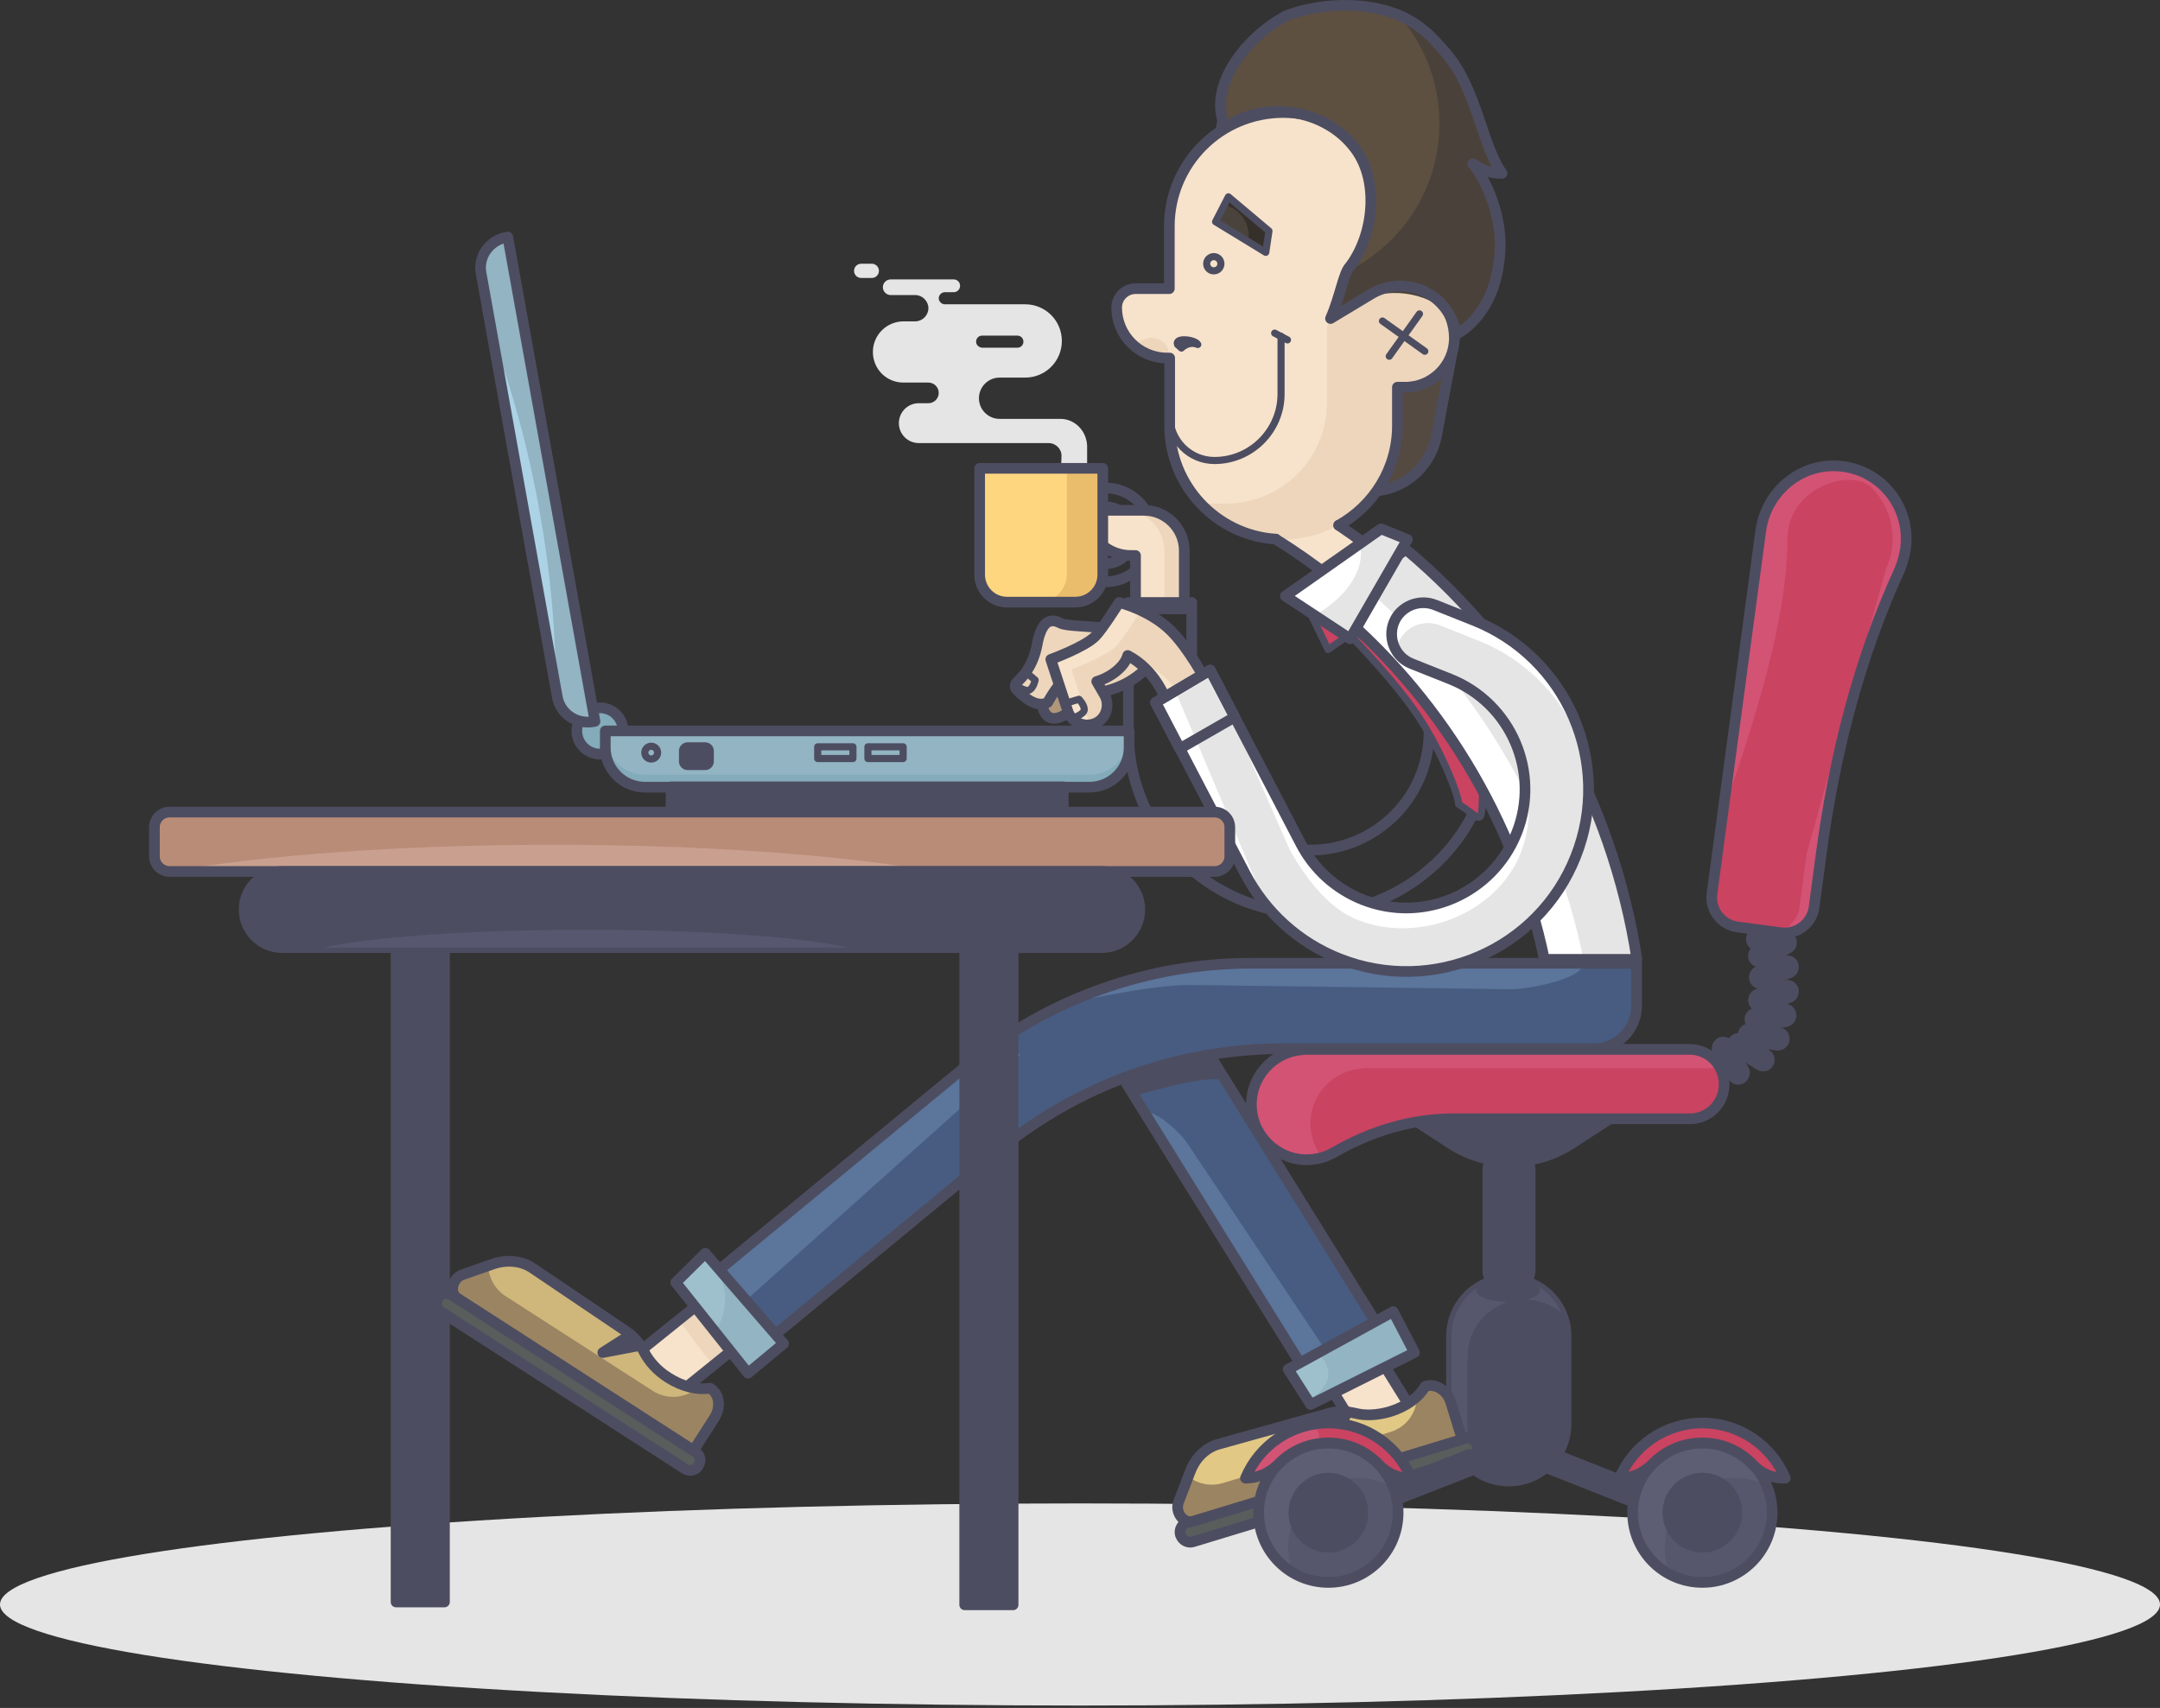 <?xml version="1.0" encoding="UTF-8" standalone="no"?>
<!DOCTYPE svg PUBLIC "-//W3C//DTD SVG 1.1//EN" "http://www.w3.org/Graphics/SVG/1.1/DTD/svg11.dtd">
<svg width="100%" height="100%" viewBox="0 0 607 480" version="1.1" xmlns="http://www.w3.org/2000/svg" xmlns:xlink="http://www.w3.org/1999/xlink" xml:space="preserve" xmlns:serif="http://www.serif.com/" style="fill-rule:evenodd;clip-rule:evenodd;stroke-linecap:round;stroke-linejoin:round;stroke-miterlimit:10;">
    <rect x="0" y="0" width="607" height="480" fill="#333333" stroke="none"/>
    <g transform="matrix(1,0,0,1,-196.5,-259.68)">
        <ellipse id="XMLID_173_" cx="500" cy="710.6" rx="303.5" ry="28.4" style="fill:rgb(229,229,229);"/>
        <path id="XMLID_12_" d="M620.5,675.9C629.4,675.9 636.6,668.7 636.6,659.8L636.6,635.2C636.6,626.3 629.4,619.1 620.5,619.1C611.6,619.1 604.4,626.3 604.4,635.2L604.4,659.8C604.4,668.7 611.6,675.9 620.5,675.9Z" style="fill:none;fill-rule:nonzero;stroke:rgb(77,77,97);stroke-width:3px;"/>
        <path id="XMLID_83_" d="M620.5,675.9C629.4,675.9 636.6,668.7 636.6,659.8L636.6,635.2C636.6,626.3 629.4,619.1 620.5,619.1C611.6,619.1 604.4,626.3 604.4,635.2L604.4,659.8C604.4,668.7 611.6,675.9 620.5,675.9Z" style="fill:rgb(77,77,97);fill-rule:nonzero;"/>
        <path id="XMLID_169_" d="M608.9,665.6L608.9,641C608.9,632.1 616.1,624.9 625,624.9C628.9,624.9 632.4,626.3 635.2,628.5C632.7,622.9 627.1,619 620.5,619C611.6,619 604.4,626.2 604.4,635.1L604.4,659.7C604.4,664.8 606.7,669.3 610.4,672.2C609.4,670.3 608.9,668 608.9,665.6Z" style="fill:rgb(86,86,109);fill-rule:nonzero;"/>
        <ellipse id="XMLID_162_" cx="620.3" cy="622.4" rx="8.9" ry="3.2" style="fill:rgb(77,77,97);"/>
        <path id="XMLID_159_" d="M620.5,622.4C623.8,622.4 626.5,619.7 626.5,616.4L626.5,588.7C626.5,585.9 624.2,583.6 621.4,583.6L619.7,583.6C616.9,583.6 614.6,585.9 614.6,588.7L614.6,616.4C614.5,619.7 617.2,622.4 620.5,622.4Z" style="fill:rgb(77,77,97);fill-rule:nonzero;"/>
        <path id="XMLID_11_" d="M620.5,622.4C623.8,622.4 626.5,619.7 626.5,616.4L626.5,588.6C626.5,585.8 624.3,583.6 621.5,583.6L619.6,583.6C616.8,583.6 614.6,585.8 614.6,588.6L614.6,616.4C614.5,619.7 617.2,622.4 620.5,622.4Z" style="fill:none;fill-rule:nonzero;stroke:rgb(77,77,97);stroke-width:3px;"/>
        <path id="XMLID_121_" d="M494.5,377.4L477.4,377.4C474.2,377.4 471.6,374.8 471.6,371.6C471.6,368.4 474.2,365.8 477.4,365.8L484.6,365.8C490.3,365.8 494.9,361.2 494.9,355.5C494.9,349.8 490.3,345.2 484.6,345.2L462,345.2C461.1,345.2 460.3,344.4 460.3,343.5C460.3,342.6 461.1,341.8 462,341.8L464.5,341.8C465.5,341.8 466.3,341 466.3,340C466.3,339 465.5,338.2 464.5,338.2L446.8,338.2C445.6,338.2 444.6,339.2 444.6,340.4C444.6,341.6 445.6,342.6 446.8,342.6L453.7,342.6C455.7,342.6 457.4,344.3 457.4,346.3C457.4,348.3 455.7,350 453.7,350L450.4,350C445.7,350 441.8,353.8 441.8,358.6C441.8,363.4 445.6,367.2 450.4,367.2L457.4,367.2C459,367.2 460.3,368.5 460.3,370.1C460.3,371.7 459,373 457.4,373L454.7,373C451.6,373 449.1,375.5 449.1,378.6C449.1,381.7 451.6,384.2 454.7,384.2L491.2,384.2C493.2,384.2 494.9,385.9 494.8,387.9L494.7,390.7L502,390.7L502,384.9C501.8,380.7 498.5,377.4 494.5,377.4ZM470.8,355.7C470.8,354.8 471.5,354 472.5,354L482.4,354C483.3,354 484.1,354.7 484.1,355.7C484.1,356.6 483.4,357.4 482.4,357.4L472.5,357.4C471.5,357.3 470.8,356.6 470.8,355.7Z" style="fill:rgb(229,229,229);fill-rule:nonzero;"/>
        <path id="XMLID_164_" d="M441.5,337.8L438.5,337.8C437.4,337.8 436.5,336.9 436.5,335.8C436.5,334.7 437.4,333.8 438.5,333.8L441.5,333.8C442.6,333.8 443.5,334.7 443.5,335.8C443.5,336.9 442.6,337.8 441.5,337.8Z" style="fill:rgb(229,229,229);fill-rule:nonzero;"/>
        <path id="XMLID_4_" d="M682.2,562.9L678,556C677.1,554.5 677.6,552.5 679.1,551.5C680.6,550.6 682.6,551.1 683.6,552.6L687.8,559.5C688.7,561 688.2,563 686.7,564C685.1,565 683.1,564.5 682.2,562.9Z" style="fill:rgb(77,77,97);fill-rule:nonzero;"/>
        <path d="M690.2,560.3L683.4,556C681.9,555 681.4,553 682.4,551.5C683.4,550 685.4,549.5 686.9,550.5L693.7,554.8C695.2,555.8 695.7,557.8 694.7,559.3C693.8,560.8 691.8,561.2 690.2,560.3Z" style="fill:rgb(77,77,97);fill-rule:nonzero;"/>
        <path d="M695.7,554.9L687.7,553.8C685.9,553.6 684.7,551.9 684.9,550.1C685.1,548.3 686.8,547.1 688.6,547.3L696.6,548.4C698.4,548.6 699.6,550.3 699.4,552.1C699.1,553.9 697.5,555.1 695.7,554.9Z" style="fill:rgb(77,77,97);fill-rule:nonzero;"/>
        <path d="M698.5,548.3L690.5,549.4C688.7,549.7 687.1,548.4 686.8,546.6C686.5,544.8 687.8,543.2 689.6,542.9L697.6,541.8C699.4,541.5 701,542.8 701.3,544.6C701.5,546.4 700.3,548 698.5,548.3Z" style="fill:rgb(77,77,97);fill-rule:nonzero;"/>
        <path d="M699.7,541.5L692,543.9C690.3,544.4 688.5,543.5 687.9,541.7C687.4,540 688.3,538.2 690.1,537.6L697.8,535.2C699.5,534.7 701.3,535.6 701.9,537.4C702.3,539.2 701.4,541 699.7,541.5Z" style="fill:rgb(77,77,97);fill-rule:nonzero;"/>
        <path d="M699.9,534.5L692.4,537.4C690.7,538 688.8,537.2 688.2,535.5C687.6,533.8 688.4,531.9 690.1,531.3L697.6,528.4C699.3,527.8 701.2,528.6 701.8,530.3C702.4,532 701.6,533.8 699.9,534.5Z" style="fill:rgb(77,77,97);fill-rule:nonzero;"/>
        <path d="M699.7,527.5L692.5,531.2C690.9,532 688.9,531.4 688.1,529.8C687.3,528.2 687.9,526.2 689.5,525.4L696.7,521.7C698.3,520.9 700.3,521.5 701.1,523.1C701.9,524.7 701.3,526.7 699.7,527.5Z" style="fill:rgb(77,77,97);fill-rule:nonzero;"/>
        <path id="XMLID_3_" d="M699.1,522.8L691.9,526.5C690.3,527.3 688.3,526.7 687.5,525.1C686.7,523.5 687.3,521.5 688.9,520.7L696.1,517C697.7,516.2 699.7,516.8 700.5,518.4C701.3,520 700.7,522 699.1,522.8Z" style="fill:rgb(77,77,97);fill-rule:nonzero;"/>
        <path id="XMLID_112_" d="M507.1,396.8C499.8,396.8 493.9,402.7 493.9,410C493.9,417.3 499.8,423.2 507.1,423.2C514.4,423.2 520.3,417.3 520.3,410C520.3,402.7 514.4,396.8 507.1,396.8ZM507.1,418.1C502.7,418.1 499.1,414.5 499.1,410.1C499.1,405.7 502.7,402.1 507.1,402.1C511.5,402.1 515.1,405.7 515.1,410.1C515.1,414.5 511.5,418.1 507.1,418.1Z" style="fill:none;fill-rule:nonzero;stroke:rgb(77,77,97);stroke-width:3px;"/>
        <path id="XMLID_105_" d="M518,403.1L506.6,403.1C503.6,403.1 501.6,406.3 503.1,409C505.2,413 509.5,415.8 514.4,415.8L515.7,415.8L515.7,430.8L529.4,430.8L529.4,414.4C529.3,408.2 524.2,403.1 518,403.1Z" style="fill:rgb(247,227,203);fill-rule:nonzero;"/>
        <path id="XMLID_114_" d="M518,403.1L512.3,403.1C518.6,403.1 523.7,408.2 523.7,414.5L523.7,430.9L529.4,430.9L529.4,414.5C529.3,408.2 524.2,403.1 518,403.1Z" style="fill:rgb(237,214,188);fill-rule:nonzero;"/>
        <path id="XMLID_108_" d="M518,403.1L505.1,403.1C503,403.1 501.6,405.1 502.2,407C503.9,412.1 508.7,415.8 514.3,415.8L515.6,415.8L515.6,430.8L529.3,430.8L529.3,414.4C529.3,408.2 524.2,403.1 518,403.1Z" style="fill:none;fill-rule:nonzero;stroke:rgb(77,77,97);stroke-width:3px;"/>
        <path id="XMLID_5_" d="M479.5,428.9L498.7,428.9C502.9,428.9 506.4,425.5 506.4,421.2L506.4,391.3L471.8,391.3L471.8,421.2C471.8,425.4 475.2,428.9 479.5,428.9Z" style="fill:rgb(255,214,128);fill-rule:nonzero;"/>
        <path id="XMLID_122_" d="M496.3,391.2L496.3,421.1C496.3,425.3 492.9,428.8 488.6,428.8L498.6,428.8C502.8,428.8 506.3,425.4 506.3,421.1L506.3,391.2L496.3,391.2Z" style="fill:rgb(234,189,108);fill-rule:nonzero;"/>
        <path id="XMLID_104_" d="M479.5,428.9L498.7,428.9C502.9,428.9 506.4,425.5 506.4,421.2L506.4,391.3L471.8,391.3L471.8,421.2C471.8,425.4 475.2,428.9 479.5,428.9Z" style="fill:none;fill-rule:nonzero;stroke:rgb(77,77,97);stroke-width:3px;"/>
        <path id="XMLID_98_" d="M564.7,431.9L569.7,442.2L577.1,437.1L564.7,431.9Z" style="fill:rgb(202,67,97);fill-rule:nonzero;"/>
        <path id="XMLID_101_" d="M564.7,431.9L569.7,442.2L577.1,437.1L564.7,431.9Z" style="fill:none;fill-rule:nonzero;stroke:rgb(77,77,97);stroke-width:2px;"/>
        <g id="XMLID_79_" transform="matrix(-0.85,0.528,-0.528,-0.85,1361.36,845.421)">
            <rect x="552.1" y="562.9" width="16.1" height="108.1" style="fill:rgb(247,227,203);"/>
        </g>
        <g id="XMLID_49_" transform="matrix(-0.85,0.528,-0.528,-0.85,1361.36,845.421)">
            <rect x="552.1" y="562.9" width="16.1" height="108.1" style="fill:none;stroke:rgb(77,77,97);stroke-width:3px;"/>
        </g>
        <path id="XMLID_50_" d="M375.6,640L481.5,554.8L491.7,567.1L385.8,652.4L375.6,640Z" style="fill:rgb(247,227,203);fill-rule:nonzero;"/>
        <path id="XMLID_138_" d="M387.2,630.7L396.9,643.5L406.5,636L396.8,622.9L387.2,630.7Z" style="fill:rgb(237,214,188);fill-rule:nonzero;"/>
        <path id="XMLID_77_" d="M375.6,640L481.5,554.8L491.7,567.1L385.8,652.4L375.6,640Z" style="fill:none;fill-rule:nonzero;stroke:rgb(77,77,97);stroke-width:3px;"/>
        <path id="XMLID_64_" d="M603.5,431.9L595.9,423.1C592.7,419.4 587.1,419 583.4,422.1C579.6,425.3 579.2,431 582.4,434.7L590,443.5C602,457.4 600.5,478.5 586.5,490.5C572.6,502.5 551.5,501 539.5,487C534.3,480.9 531.4,473.2 531.4,465.2L531.4,429L513.6,429L513.6,465.3C513.6,477.6 518,489.4 526,498.7C544.5,520.1 576.8,522.5 598.2,504C619.6,485.7 621.9,453.3 603.5,431.9Z" style="fill:none;fill-rule:nonzero;stroke:rgb(77,77,97);stroke-width:3px;"/>
        <path id="XMLID_102_" d="M574.8,437.1C574.8,437.1 586.3,448.6 593.7,459C601,469.3 606.4,483 606.4,485.7C610.6,488.4 611.7,489.9 612.4,489.2C613.1,488.5 613.1,484.5 613.1,481C613.1,477.4 580.6,433.2 574.8,437.1Z" style="fill:rgb(202,67,97);fill-rule:nonzero;"/>
        <path id="XMLID_103_" d="M574.8,437.1C574.8,437.1 586.3,448.6 593.7,459C601,469.3 606.4,483 606.4,485.7C610.6,488.4 611.7,489.9 612.4,489.2C613.1,488.5 613.1,484.5 613.1,481C613.1,477.4 580.6,433.2 574.8,437.1Z" style="fill:none;fill-rule:nonzero;stroke:rgb(77,77,97);stroke-width:2px;"/>
        <path id="XMLID_135_" d="M609.8,669.3L531.7,693C530.3,693.4 528.8,692.6 528.3,691.2L528.2,691C527.8,689.6 528.6,688.1 530,687.6L608.1,663.9C609.5,663.5 611,664.3 611.5,665.7L611.6,665.9C612,667.4 611.2,668.9 609.8,669.3Z" style="fill:rgb(89,93,92);fill-rule:nonzero;"/>
        <path id="XMLID_134_" d="M609.8,669.3L531.7,693C530.3,693.4 528.8,692.6 528.3,691.2L528.2,691C527.8,689.6 528.6,688.1 530,687.6L608.1,663.9C609.5,663.5 611,664.3 611.5,665.7L611.6,665.9C612,667.4 611.2,668.9 609.8,669.3Z" style="fill:none;fill-rule:nonzero;stroke:rgb(77,77,97);stroke-width:3px;"/>
        <path id="XMLID_133_" d="M597.3,649.2L597,649.3C595.3,652.3 591.7,655 587.1,656.4C583.7,657.4 580.3,657.6 577.5,656.9C575,656.3 572.4,656.2 569.9,656.9L539.1,665.5C535.4,666.5 532.5,669.3 531,673.2L527.7,681.8C526.6,684.7 529.1,688 531.8,687.2L607.4,664.2L604.2,653.8C603.2,650.5 600.1,648.5 597.3,649.2Z" style="fill:rgb(155,132,98);fill-rule:nonzero;"/>
        <path id="XMLID_132_" d="M531,673.3L530.5,674.7C533.1,676.7 536.6,677.5 540.1,676.5L587.3,662.1C591.8,660.7 594.6,656.7 594.7,652.2C592.8,654 590.2,655.5 587.2,656.4C583.8,657.4 580.4,657.6 577.6,656.9C575.1,656.3 572.5,656.2 570,656.9L539.2,665.5C535.4,666.5 532.5,669.3 531,673.3Z" style="fill:rgb(225,200,133);fill-rule:nonzero;"/>
        <path id="XMLID_131_" d="M597.3,649.2L597,649.3C595.3,652.3 591.7,655 587.1,656.4C583.7,657.4 580.3,657.6 577.5,656.9C575,656.3 572.4,656.2 569.9,656.9L539.1,665.5C535.4,666.5 532.5,669.3 531,673.2L527.7,681.8C526.6,684.7 529.1,688 531.8,687.2L607.4,664.2L604.2,653.8C603.2,650.5 600.1,648.5 597.3,649.2Z" style="fill:none;fill-rule:nonzero;stroke:rgb(77,77,97);stroke-width:3px;"/>
        <path id="XMLID_100_" d="M569.9,665.9L575.2,656.5L571.2,656.6L569.9,665.9Z" style="fill:none;fill-rule:nonzero;stroke:rgb(77,77,97);stroke-width:3px;"/>
        <path id="XMLID_7_" d="M555,411.2C597.6,437.8 626.9,480.7 636.7,529.3L650.5,529.3C642.7,479.7 614.6,435.5 572.7,407.3" style="fill:rgb(247,227,203);fill-rule:nonzero;"/>
        <path id="XMLID_10_" d="M638.1,581.1L649.2,573.9L593.1,573.9L604.2,581.1C614.6,587.8 627.8,587.8 638.1,581.1Z" style="fill:none;fill-rule:nonzero;stroke:rgb(77,77,97);stroke-width:3px;"/>
        <path id="XMLID_2_" d="M638.1,581.1L649.2,573.9L593.1,573.9L604.2,581.1C614.6,587.8 627.8,587.8 638.1,581.1Z" style="fill:rgb(77,77,97);fill-rule:nonzero;"/>
        <path id="XMLID_26_" d="M569.5,408.8C581,404 589.2,392.6 589.2,379.3L589.2,368.5L591.4,368.5C599,368.5 605.2,362.3 605.2,354.7C605.2,347.1 599.9,340 592.2,340L588.5,340.3L589.1,323.3C589.1,305.6 574.8,291.3 557.1,291.3C539.4,291.3 525.1,305.6 525.1,323.3L525.1,340.8L515.6,340.8C512.7,340.8 510.3,343.2 510.3,346.1C510.3,353.9 516.6,360.3 524.5,360.3L525.2,360.3L525.2,379.3C525.2,396.2 538.4,410.1 555,411.2" style="fill:rgb(247,227,203);fill-rule:nonzero;"/>
        <path id="XMLID_1_" d="M671.4,554.6L563.5,554.6C563.1,554.6 562.8,554.6 562.4,554.7C554.1,555.3 547.6,562.6 548.2,571.2C548.7,578.9 555.1,585.2 562.9,585.6C566,585.7 568.9,585 571.3,583.6C581.5,577.7 592.9,574.1 604.8,574.1L671.4,574.1C676.7,574.1 681,569.8 681,564.5C681.1,559 676.7,554.6 671.4,554.6Z" style="fill:rgb(202,67,97);fill-rule:nonzero;"/>
        <path id="XMLID_163_" d="M564.8,576.5C564.2,567.9 570.7,560.7 579,560C579.3,560 579.7,559.9 580.1,559.9L680.1,559.9C678.5,556.7 675.3,554.6 671.5,554.6L563.5,554.6C563.1,554.6 562.8,554.6 562.4,554.7C554.1,555.3 547.6,562.6 548.2,571.2C548.7,578.9 555.1,585.2 562.9,585.6C564.7,585.7 566.4,585.5 568,585C566.2,582.5 565,579.6 564.8,576.5Z" style="fill:rgb(211,83,117);fill-rule:nonzero;"/>
        <path id="XMLID_39_" d="M671.4,554.6L563.5,554.6C563.1,554.6 562.8,554.6 562.4,554.7C554.1,555.3 547.6,562.6 548.2,571.2C548.7,578.9 555.1,585.2 562.9,585.6C566,585.7 568.9,585 571.3,583.6C581.5,577.7 592.9,574.1 604.8,574.1L671.4,574.1C676.7,574.1 681,569.8 681,564.5C681.1,559 676.7,554.6 671.4,554.6Z" style="fill:none;fill-rule:nonzero;stroke:rgb(77,77,97);stroke-width:3px;"/>
        <g id="XMLID_15_" transform="matrix(-0.368,0.93,-0.93,-0.368,1510.78,323.603)">
            <rect x="641.8" y="659.1" width="7.4" height="32" style="fill:rgb(77,77,97);"/>
        </g>
        <path id="XMLID_20_" d="M584.8,684.4L582.1,677.6L608.4,667.2C610.3,666.5 612.4,667.4 613.2,669.3C613.9,671.2 613,673.3 611.1,674.1L584.8,684.4Z" style="fill:rgb(77,77,97);fill-rule:nonzero;"/>
        <path id="XMLID_28_" d="M604.8,357.5L600.2,382.1C598.3,392 589.2,398.8 579.2,397.6L579.1,397.6L590.9,347.9L604.8,357.5Z" style="fill:rgb(84,74,65);fill-rule:nonzero;"/>
        <path id="XMLID_36_" d="M604.8,357.5L600.2,382.1C598.3,392 589.2,398.8 579.2,397.6L579.1,397.6L590.9,347.9L604.8,357.5Z" style="fill:none;fill-rule:nonzero;stroke:rgb(77,77,97);stroke-width:3px;"/>
        <path id="XMLID_35_" d="M525.1,362L525.1,359.7C525.1,356.5 522.3,354.1 519.2,354.7L515.5,356L525.1,362Z" style="fill:rgb(237,214,188);fill-rule:nonzero;"/>
        <path id="XMLID_40_" d="M590.9,340.8L589.1,340.8L589.1,323.7C581.4,335.6 569.4,351.3 569.4,351.3L569.4,372.8C569.4,388.5 556.7,401.2 541,401.2L533.7,401.2C539.5,407.4 547.8,411.3 557,411.3C574.7,411.3 589,397 589,379.3L589,368.5L591.2,368.5C599.1,368.5 605.4,361.9 605,354C604.8,346.5 598.3,340.8 590.9,340.8Z" style="fill:rgb(237,214,188);fill-rule:nonzero;"/>
        <path id="XMLID_46_" d="M572.7,407.3C582.5,401.8 589.2,391.4 589.2,379.3L589.2,368.5L591.4,368.5C599,368.5 605.2,362.3 605.2,354.7C605.2,347.1 599.9,340 592.2,340L588.5,340.3L589.1,323.3C589.1,305.6 574.8,291.3 557.1,291.3C539.4,291.3 525.1,305.6 525.1,323.3L525.1,340.8L515.6,340.8C512.7,340.8 510.3,343.2 510.3,346.1C510.3,353.9 516.6,360.3 524.5,360.3L525.2,360.3L525.2,379.3C525.2,396.2 538.4,410.1 555,411.2" style="fill:none;fill-rule:nonzero;stroke:rgb(77,77,97);stroke-width:3px;"/>
        <circle id="XMLID_24_" cx="537.6" cy="333.8" r="2" style="fill:none;stroke:rgb(77,77,97);stroke-width:2px;stroke-linecap:butt;stroke-linejoin:miter;"/>
        <path id="XMLID_31_" d="M556.5,354.2L556.5,370.4C556.5,380.7 548.1,389.1 537.8,389.1C530.8,389.1 525.2,383.4 525.2,376.5" style="fill:none;fill-rule:nonzero;stroke:rgb(77,77,97);stroke-width:2px;"/>
        <path id="XMLID_30_" d="M554.7,353.3L558.3,355.2" style="fill:none;fill-rule:nonzero;stroke:rgb(77,77,97);stroke-width:2px;"/>
        <path id="XMLID_32_" d="M541.7,315L538.1,322L552.2,330.6L553.1,324.6L541.7,315Z" style="fill:rgb(74,67,59);fill-rule:nonzero;"/>
        <path id="XMLID_41_" d="M541.7,315L540.6,317.2C544.5,318.3 547.4,321.7 547.4,325.9C547.4,326.5 547.3,327.1 547.2,327.6L552.2,330.7L553.1,324.7L541.7,315Z" style="fill:rgb(54,48,42);fill-rule:nonzero;"/>
        <path id="XMLID_23_" d="M541.7,315L538.1,322L552.2,330.6L553.1,324.6L541.7,315Z" style="fill:none;fill-rule:nonzero;stroke:rgb(77,77,97);stroke-width:2px;"/>
        <path id="XMLID_22_" d="M610.4,305.7C613.8,307.8 615.3,308.4 618.6,308.4C612.9,300.4 611.5,284.7 603,274.8C599.2,270.3 594.9,265.4 586.7,262.9C572.6,258.7 559.3,263.4 557.6,264.3C547.3,269.8 537,282.4 540,293.2C540.3,294.4 539.3,295.2 540,296.1C551.3,287.5 569.1,290.1 577.5,301.7C584.2,310.9 582.4,325.9 575.9,334.5C574,336.4 573.2,342.8 570.4,349.2L577.9,344.6C585.6,339.9 597.2,341.3 603.6,347.7C604.7,349.6 605.4,351.6 605.7,353.6C606.5,353.1 607.5,352.5 608.7,351.5C616.1,345.3 617.4,335.9 617.7,333.5C619.9,319.3 612,307.5 610.4,305.7Z" style="fill:rgb(93,80,65);fill-rule:nonzero;"/>
        <path id="XMLID_42_" d="M618.7,308.5C613,300.5 611.6,284.8 603.1,274.9C599.8,271 596.1,266.7 589.7,264.1C596.7,272.2 601,282.8 601,294.4C601,312.6 590.5,328.3 575.2,335.9C573.8,338.6 572.9,344 570.5,349.4L578,344.8C585.7,340.1 597.3,341.5 603.7,347.9C604.8,349.8 605.5,351.8 605.8,353.8C606.6,353.3 607.6,352.7 608.8,351.7C616.2,345.5 617.5,336.1 617.8,333.7C619.8,319.4 611.8,307.5 610.3,305.8C613.9,307.9 615.4,308.5 618.7,308.5Z" style="fill:rgb(74,66,58);fill-rule:nonzero;"/>
        <path id="XMLID_33_" d="M610.4,305.7C613.8,307.8 615.3,308.4 618.6,308.4C612.9,300.4 611.5,284.7 603,274.8C599.2,270.3 594.9,265.4 586.7,262.9C572.6,258.7 559.3,263.4 557.6,264.3C547.3,269.8 537,282.4 540,293.2C540.3,294.4 539.3,295.2 540,296.1C551.3,287.5 569.1,290.1 577.5,301.7C584.2,310.9 582.4,325.9 575.9,334.5C574,336.4 573.2,342.8 570.4,349.2L581.7,342.4C589.2,337.8 599.1,340.2 603.6,347.8C604.7,349.7 605.4,351.7 605.7,353.7C606.5,353.2 607.5,352.6 608.7,351.6C616.1,345.4 617.4,336 617.7,333.6C619.9,319.3 612,307.5 610.4,305.7Z" style="fill:none;fill-rule:nonzero;stroke:rgb(77,77,97);stroke-width:3px;"/>
        <path id="XMLID_25_" d="M585,349.9L596.9,358.4" style="fill:none;fill-rule:nonzero;stroke:rgb(77,77,97);stroke-width:2px;"/>
        <path id="XMLID_29_" d="M595.4,347.9L586.9,359.8" style="fill:none;fill-rule:nonzero;stroke:rgb(77,77,97);stroke-width:2px;"/>
        <path id="XMLID_38_" d="M527.4,356.5L528.5,357.5C528.5,357.5 530.5,355.4 533.1,356.5C532.4,355.1 526.6,354.4 527.4,356.5Z" style="fill:none;fill-rule:nonzero;stroke:rgb(77,77,97);stroke-width:2px;"/>
        <path id="XMLID_71_" d="M555,411.2C597.6,437.8 626.9,480.7 636.7,529.3L650.5,529.3C642.7,479.7 614.6,435.5 572.7,407.3" style="fill:none;fill-rule:nonzero;stroke:rgb(77,77,97);stroke-width:3px;"/>
        <g id="XMLID_78_" transform="matrix(-0.528,-0.85,0.85,-0.528,328.57,1371.47)">
            <rect x="487.6" y="582.3" width="116.1" height="24.1" style="fill:rgb(71,92,128);"/>
        </g>
        <path id="XMLID_146_" d="M516.8,571.6L560.9,641.9C563.7,640.1 572.2,644 570.4,641.2L530.1,580.9C528.3,578.1 520.6,570.8 517.7,572.6L516.8,571.6Z" style="fill:rgb(105,135,175);fill-opacity:0.57;fill-rule:nonzero;"/>
        <path id="XMLID_137_" d="M514.9,567.8C514.9,567.8 533.8,561.9 540.3,563.1C533.7,550.4 531.3,547.9 531.3,547.9L506,556.1L514.9,567.8Z" style="fill:rgb(77,77,97);fill-rule:nonzero;"/>
        <g id="XMLID_43_" transform="matrix(-0.528,-0.85,0.85,-0.528,328.57,1371.47)">
            <rect x="487.6" y="582.3" width="116.1" height="24.1" style="fill:none;stroke:rgb(77,77,97);stroke-width:3px;"/>
        </g>
        <path id="XMLID_76_" d="M468.1,559.2L391,622.8L406.3,641.4L476.7,583.3C499.3,564.6 527.8,554.4 557.1,554.4L644.4,554.4C651,554.4 656.4,549 656.4,542.4L656.4,530.4L548.4,530.4C519.1,530.3 490.7,540.5 468.1,559.2Z" style="fill:rgb(71,92,128);fill-rule:nonzero;"/>
        <path id="XMLID_174_" d="M395.8,618.8L402.6,628.3L483.1,556.2L479,551.1C475.2,553.6 471.6,556.3 468.1,559.2L395.8,618.8Z" style="fill:rgb(105,135,175);fill-opacity:0.57;fill-rule:nonzero;"/>
        <path id="XMLID_140_" d="M531,536.5L621.1,537.7C625.8,537.7 641.6,534.9 641.6,530.2L548.6,530.2C539,530.2 508.8,534.9 497.7,540.9C494.8,542.5 517.5,536.5 531,536.5Z" style="fill:rgb(105,135,175);fill-opacity:0.57;fill-rule:nonzero;"/>
        <path id="XMLID_48_" d="M468.1,559.2L391,622.8L406.3,641.4L476.7,583.3C499.3,564.6 527.8,554.4 557.1,554.4L644.4,554.4C651,554.4 656.4,549 656.4,542.4L656.4,530.4L548.4,530.4C519.1,530.3 490.7,540.5 468.1,559.2Z" style="fill:none;fill-rule:nonzero;stroke:rgb(77,77,97);stroke-width:3px;"/>
        <path id="XMLID_37_" d="M656.5,529.3C649.6,484.3 626.3,443.2 591.6,414.1L569.7,429.3C600.8,454.7 622.3,490.1 630.5,529.3L656.5,529.3Z" style="fill:rgb(229,229,229);fill-rule:nonzero;"/>
        <path id="XMLID_123_" d="M630.5,529.3L641.5,529.3C633,487.9 610.6,450.4 578.3,423.3L569.7,429.3C600.8,454.6 622.3,490.1 630.5,529.3Z" style="fill:white;fill-rule:nonzero;"/>
        <path id="XMLID_47_" d="M656.5,529.3C649.6,484.3 626.3,443.2 591.6,414.1L569.7,429.3C600.8,454.7 622.3,490.1 630.5,529.3L656.5,529.3Z" style="fill:none;fill-rule:nonzero;stroke:rgb(77,77,97);stroke-width:3px;"/>
        <path id="XMLID_95_" d="M496.7,459.9C496.7,459.9 488.4,466.8 489.1,452.6C489.4,446.1 497.9,446.3 497.9,446.3L498.8,452.4L496.7,459.9Z" style="fill:rgb(176,151,122);fill-rule:nonzero;"/>
        <path id="XMLID_94_" d="M496.7,459.9C496.7,459.9 488.4,466.8 489.1,452.6C489.4,446.1 497.9,446.3 497.9,446.3L498.8,452.4L496.7,459.9Z" style="fill:none;fill-rule:nonzero;stroke:rgb(77,77,97);stroke-width:3px;"/>
        <path id="XMLID_60_" d="M521.2,444.5C517.2,450.1 511,453.7 504.1,454.4C498.9,454.9 499,442.9 490.9,457.1C487.7,458.8 483.9,455.4 482.2,453.4C481.7,452.8 481.7,451.9 482.3,451.4C483.8,450.1 486.6,447 487.9,441.6C488.8,436.4 490.5,432.6 494.6,434.8C498.2,436.7 520.6,434 521.2,444.5Z" style="fill:rgb(237,214,188);fill-rule:nonzero;"/>
        <path id="XMLID_91_" d="M521.2,444.5C517.2,450.1 511,453.7 504.1,454.4C498.9,454.9 499,442.9 490.9,457.1C487.7,458.8 484,455.4 482.2,453.5C481.6,452.9 481.7,451.9 482.3,451.4C483.9,450 486.6,447 487.8,441.6C488.7,436.4 490.4,432.6 494.5,434.8C498.2,436.7 520.6,434 521.2,444.5Z" style="fill:none;fill-rule:nonzero;stroke:rgb(77,77,97);stroke-width:3px;"/>
        <path id="XMLID_89_" d="M524.1,456.3C524.1,456.3 521.2,447.9 513.4,443.9C512.6,447 508.6,450.1 504.7,451.2L506.9,455C508.6,458.1 507.2,462 503.9,463.1C501,464.1 497.9,462.7 496.7,459.9L491.8,445C491.8,445 501.4,441.5 504.3,438.5C506.3,436.5 511,429 511,429C511,429 519.7,431.1 525.6,437C530.5,441.9 534.9,450.2 534.9,450.2L524.1,456.3Z" style="fill:rgb(237,214,188);fill-rule:nonzero;"/>
        <path id="XMLID_119_" d="M502.5,462.7L497.6,447.8C497.6,447.8 507.2,444.3 510.1,441.3C512.1,439.3 516.8,431.8 516.8,431.8C516.8,431.8 518.1,432.1 520.1,432.9C515.4,430.1 510.9,429 510.9,429C510.9,429 506.2,436.5 504.2,438.5C501.2,441.4 491.7,445 491.7,445L496.6,459.9C497.6,462.4 500.2,463.8 502.8,463.3C502.7,463.1 502.6,462.9 502.5,462.7Z" style="fill:rgb(247,227,203);fill-rule:nonzero;"/>
        <path id="XMLID_120_" d="M519.2,446.7C519.1,447.1 518.9,447.5 518.7,447.9C522.5,451.9 524.1,456.3 524.1,456.3L527.5,454.4C525.8,451.8 523.1,448.7 519.2,446.7Z" style="fill:rgb(247,227,203);fill-rule:nonzero;"/>
        <path id="XMLID_90_" d="M524.1,456.3C524.1,456.3 521.2,447.9 513.4,443.9C512.6,447 508.6,450.1 504.7,451.2L506.9,455C508.6,458.1 507.2,462 503.9,463.1C501,464.1 497.9,462.7 496.7,459.9L491.8,445C491.8,445 501.4,441.5 504.3,438.5C506.3,436.5 511,429 511,429C511,429 519.7,431.1 525.6,437C530.5,441.9 534.9,450.2 534.9,450.2L524.1,456.3Z" style="fill:none;fill-rule:nonzero;stroke:rgb(77,77,97);stroke-width:3px;"/>
        <path id="XMLID_92_" d="M496.7,457.1L499.7,456.2C499.7,456.2 501.2,457.7 501.2,459.1C501.2,460.5 497.7,461.6 497.7,461.6C497.7,461.6 495.4,458.3 496.7,457.1Z" style="fill:none;fill-rule:nonzero;stroke:rgb(77,77,97);stroke-width:2px;"/>
        <path id="XMLID_106_" d="M485,448.8L487.4,450.8C487.4,450.8 487,452.9 485.8,453.6C484.7,454.3 481.8,452.1 481.8,452.1C481.8,452.1 483.3,448.4 485,448.8Z" style="fill:none;fill-rule:nonzero;stroke:rgb(77,77,97);stroke-width:2px;"/>
        <path id="XMLID_74_" d="M536.6,448L562.1,496.9C565.8,504 571.9,509.5 579.4,512.5C596.5,519.3 615.9,510.9 622.7,493.8C629.5,476.7 621.1,457.3 604,450.5L593.2,446.2C588.6,444.4 586.4,439.1 588.2,434.6C590,430.1 595.2,427.9 599.8,429.7L610.6,434C636.9,444.4 649.7,474.2 639.3,500.4C628.9,526.7 599.1,539.5 572.9,529.1C561.5,524.6 552.1,516.1 546.4,505.2L521.3,457.1L536.6,448Z" style="fill:rgb(229,229,229);fill-rule:nonzero;"/>
        <path id="XMLID_6_" d="M543.5,461.2L536.6,448L521.2,457.1L528,470.1L543.5,461.2Z" style="fill:rgb(229,229,229);fill-rule:nonzero;"/>
        <path id="XMLID_118_" d="M521.2,457.1L546.3,505.2C547.2,506.9 548.2,508.6 549.3,510.2C548.7,506.7 552.3,514.2 552.3,514.2L526.7,453.7L521.2,457.1Z" style="fill:white;fill-rule:nonzero;"/>
        <path id="XMLID_116_" d="M543.5,461.2L536.6,448L521.2,457.1L528,470.1L543.5,461.2Z" style="fill:none;fill-rule:nonzero;stroke:rgb(77,77,97);stroke-width:3px;"/>
        <path id="XMLID_107_" d="M589.5,440.3C591.3,435.8 596.5,433.6 601.1,435.4L611.9,439.7C627.3,445.8 638.1,458.6 642.3,473.5C639.5,456.3 628,440.9 610.7,434L599.9,429.7C595.3,427.9 590.2,430.1 588.3,434.6C587.2,437.3 587.5,440.3 589,442.6C589,441.8 589.2,441.1 589.5,440.3Z" style="fill:white;fill-rule:nonzero;"/>
        <path id="XMLID_113_" d="M537.9,450.5L558.8,498.2C564.1,507.8 570.6,515.3 578,518.2C595.1,525 617,516.6 623.8,499.5C626.7,492.1 626.8,484.3 624.6,477.3C625.3,482.7 624.7,488.4 622.5,493.8C615.7,510.9 596.3,519.3 579.2,512.5C571.8,509.5 565.6,504 561.9,496.9L536.6,448" style="fill:white;fill-rule:nonzero;"/>
        <path id="XMLID_62_" d="M536.6,448L562.1,496.9C565.8,504 571.9,509.5 579.4,512.5C596.5,519.3 615.9,510.9 622.7,493.8C629.5,476.7 621.1,457.3 604,450.5L593.2,446.2C588.6,444.4 586.4,439.1 588.2,434.6C590,430.1 595.2,427.9 599.8,429.7L610.6,434C636.9,444.4 649.7,474.2 639.3,500.4C628.9,526.7 599.1,539.5 572.9,529.1C561.5,524.6 552.1,516.1 546.4,505.2L521.3,457.1L536.6,448Z" style="fill:none;fill-rule:nonzero;stroke:rgb(77,77,97);stroke-width:3px;"/>
        <path id="XMLID_72_" d="M592,411.3L575.9,439.2L557.7,427.2L584.6,408.3L592,411.3Z" style="fill:rgb(229,229,229);fill-rule:nonzero;"/>
        <path id="XMLID_115_" d="M578.5,412.6L557.7,427.2L565.9,432.6C566,432.5 566.1,432.5 566.2,432.4C575.3,427.4 580.5,418.9 578.5,412.6Z" style="fill:white;fill-rule:nonzero;"/>
        <path id="XMLID_34_" d="M592,411.3L575.9,439.2L557.7,427.2L584.6,408.3L592,411.3Z" style="fill:none;fill-rule:nonzero;stroke:rgb(77,77,97);stroke-width:3px;"/>
        <circle id="XMLID_80_" cx="569.8" cy="684.8" r="19.6" style="fill:rgb(86,86,109);"/>
        <path id="XMLID_170_" d="M558.5,694.6C558.5,683.8 567.3,675 578.1,675C581.7,675 585.1,676 588,677.7C585.1,670.4 578,665.2 569.7,665.2C558.9,665.2 550.1,674 550.1,684.8C550.1,692 554,698.3 559.8,701.7C559,699.5 558.5,697.1 558.5,694.6Z" style="fill:rgb(102,102,124);fill-opacity:0.44;fill-rule:nonzero;"/>
        <circle id="XMLID_19_" cx="569.8" cy="684.8" r="19.6" style="fill:none;stroke:rgb(77,77,97);stroke-width:3px;"/>
        <circle id="XMLID_18_" cx="569.8" cy="684.8" r="9.7" style="fill:none;stroke:rgb(77,77,97);stroke-width:3px;"/>
        <circle id="XMLID_81_" cx="569.8" cy="684.8" r="9.7" style="fill:rgb(77,77,97);"/>
        <path id="XMLID_82_" d="M592.6,675.1C589.3,675.1 586.3,673.7 584,671.3C580.4,667.5 575.4,665.2 569.8,665.2C564.3,665.2 559.4,667.4 555.8,671.1C553.3,673.6 550.1,675.1 546.6,675.1L546.5,675.1C550.3,666 559.3,659.6 569.8,659.6C580.3,659.6 589.3,666 593.1,675.1L592.6,675.1Z" style="fill:rgb(202,67,97);fill-rule:nonzero;"/>
        <path id="XMLID_167_" d="M563.7,660.3C555.9,662.2 549.6,667.8 546.5,675.1L546.6,675.1C550,675.1 553.2,673.8 555.5,671.4C557.5,669.3 561.6,667.6 564.9,666.6C567.8,665.7 568,661.5 565.1,660.5C564.8,660.3 564.2,660.2 563.7,660.3Z" style="fill:rgb(211,83,117);fill-rule:nonzero;"/>
        <path id="XMLID_17_" d="M592.6,675.1C589.3,675.1 586.3,673.7 584,671.3C580.4,667.5 575.4,665.2 569.8,665.2C564.3,665.2 559.4,667.4 555.8,671.1C553.3,673.6 550.1,675.1 546.6,675.1L546.5,675.1C550.3,666 559.3,659.6 569.8,659.6C580.3,659.6 589.3,666 593.1,675.1L592.6,675.1Z" style="fill:none;fill-rule:nonzero;stroke:rgb(77,77,97);stroke-width:3px;"/>
        <circle id="XMLID_87_" cx="674.9" cy="684.8" r="19.6" style="fill:rgb(86,86,109);"/>
        <path id="XMLID_166_" d="M664.3,694.6C664.3,683.8 673.1,675 683.9,675C687.5,675 690.9,676 693.8,677.7C690.9,670.4 683.8,665.2 675.5,665.2C664.7,665.2 655.9,674 655.9,684.8C655.9,692 659.8,698.3 665.6,701.7C664.8,699.5 664.3,697.1 664.3,694.6Z" style="fill:rgb(102,102,124);fill-opacity:0.44;fill-rule:nonzero;"/>
        <circle id="XMLID_86_" cx="674.9" cy="684.8" r="19.6" style="fill:none;stroke:rgb(77,77,97);stroke-width:3px;"/>
        <rect id="XMLID_57_" x="307.8" y="523.2" width="13.6" height="186.7" style="fill:none;stroke:rgb(77,77,97);stroke-width:3px;"/>
        <rect id="XMLID_69_" x="307.8" y="523.2" width="13.6" height="186.7" style="fill:rgb(77,77,97);"/>
        <circle id="XMLID_85_" cx="674.9" cy="684.8" r="9.7" style="fill:none;stroke:rgb(77,77,97);stroke-width:3px;"/>
        <path id="XMLID_14_" d="M697.7,675.1C694.4,675.1 691.4,673.7 689.1,671.3C685.5,667.5 680.5,665.2 674.9,665.2C669.4,665.2 664.5,667.4 660.9,671.1C658.4,673.6 655.2,675.1 651.7,675.1L651.6,675.1C655.4,666 664.4,659.6 674.9,659.6C685.4,659.6 694.4,666 698.2,675.1L697.7,675.1Z" style="fill:rgb(202,67,97);fill-rule:nonzero;"/>
        <circle id="XMLID_84_" cx="674.9" cy="684.8" r="9.7" style="fill:rgb(77,77,97);"/>
        <path id="XMLID_16_" d="M697.7,675.1C694.4,675.1 691.4,673.7 689.1,671.3C685.5,667.5 680.5,665.2 674.9,665.2C669.4,665.2 664.5,667.4 660.9,671.1C658.4,673.6 655.2,675.1 651.7,675.1L651.6,675.1C655.4,666 664.4,659.6 674.9,659.6C685.4,659.6 694.4,666 698.2,675.1L697.7,675.1Z" style="fill:none;fill-rule:nonzero;stroke:rgb(77,77,97);stroke-width:3px;"/>
        <path id="XMLID_67_" d="M537.8,504.6L244.2,504.6C241.8,504.6 239.9,502.7 239.9,500.3L239.9,492.2C239.9,489.8 241.8,487.9 244.2,487.9L537.8,487.9C540.2,487.9 542.1,489.8 542.1,492.2L542.1,500.3C542.1,502.7 540.2,504.6 537.8,504.6Z" style="fill:rgb(185,140,120);fill-rule:nonzero;"/>
        <path id="XMLID_124_" d="M351.9,497.1C309.2,497.1 270.8,500 244.5,504.6L459.4,504.6C433,500 394.6,497.1 351.9,497.1Z" style="fill:rgb(201,160,143);fill-rule:nonzero;"/>
        <path id="XMLID_21_" d="M537.8,504.6L244.2,504.6C241.8,504.6 239.9,502.7 239.9,500.3L239.9,492.2C239.9,489.8 241.8,487.9 244.2,487.9L537.8,487.9C540.2,487.9 542.1,489.8 542.1,492.2L542.1,500.3C542.1,502.7 540.2,504.6 537.8,504.6Z" style="fill:none;fill-rule:nonzero;stroke:rgb(77,77,97);stroke-width:3px;"/>
        <path id="XMLID_45_" d="M506.1,526L275.8,526C269.9,526 265.1,521.2 265.1,515.3C265.1,509.4 269.9,504.6 275.8,504.6L506.1,504.6C512,504.6 516.8,509.4 516.8,515.3C516.8,521.2 512,526 506.1,526Z" style="fill:none;fill-rule:nonzero;stroke:rgb(77,77,97);stroke-width:3px;"/>
        <path id="XMLID_68_" d="M506.1,526L275.8,526C269.9,526 265.1,521.2 265.1,515.3C265.1,509.4 269.9,504.6 275.8,504.6L506.1,504.6C512,504.6 516.8,509.4 516.8,515.3C516.8,521.2 512,526 506.1,526Z" style="fill:rgb(77,77,97);fill-rule:nonzero;"/>
        <path id="XMLID_147_" d="M361,521C328.1,521 299.9,523.1 287.5,526L434.5,526C422.1,523 393.9,521 361,521Z" style="fill:rgb(87,87,112);fill-rule:nonzero;"/>
        <circle id="XMLID_65_" cx="365.1" cy="465.1" r="6.5" style="fill:rgb(131,171,186);"/>
        <circle id="XMLID_55_" cx="365.1" cy="465.1" r="6.5" style="fill:none;stroke:rgb(77,77,97);stroke-width:3px;"/>
        <path id="XMLID_58_" d="M363.2,462.5L363.7,462.4L339.2,326.3L338.7,326.4C334,327.3 330.8,331.8 331.7,336.5L353.1,455.5C353.9,460.2 358.4,463.3 363.2,462.5Z" style="fill:rgb(146,180,195);fill-rule:nonzero;"/>
        <path id="XMLID_75_" d="M352.7,453.4C352.7,437.9 351.3,421.1 348.2,403.8C345,385.7 340.3,368.7 334.7,353.7L352.7,453.4Z" style="fill:rgb(172,211,229);fill-rule:nonzero;"/>
        <path id="XMLID_56_" d="M363.2,462.5L363.7,462.4L339.2,326.3L338.7,326.4C334,327.3 330.8,331.8 331.7,336.5L353.1,455.5C353.9,460.2 358.4,463.3 363.2,462.5Z" style="fill:none;fill-rule:nonzero;stroke:rgb(77,77,97);stroke-width:3px;"/>
        <rect id="XMLID_59_" x="467.6" y="524" width="13.6" height="186.7" style="fill:none;stroke:rgb(77,77,97);stroke-width:3px;"/>
        <rect id="XMLID_70_" x="467.6" y="524" width="13.6" height="186.7" style="fill:rgb(77,77,97);"/>
        <path id="XMLID_63_" d="M377.7,480.9L502.7,480.9C508.8,480.9 513.8,475.9 513.8,469.8L513.8,465.1L366.6,465.1L366.6,469.8C366.6,475.9 371.6,480.9 377.7,480.9Z" style="fill:rgb(146,180,195);fill-rule:nonzero;"/>
        <path id="XMLID_73_" d="M502.7,477.4L377.7,477.4C371.6,477.4 366.6,472.4 366.6,466.3L366.6,469.8C366.6,475.9 371.6,480.9 377.7,480.9L502.7,480.9C508.8,480.9 513.8,475.9 513.8,469.8L513.8,466.3C513.8,472.4 508.8,477.4 502.7,477.4Z" style="fill:rgb(131,171,186);fill-rule:nonzero;"/>
        <path id="XMLID_44_" d="M377.7,480.9L502.7,480.9C508.8,480.9 513.8,475.9 513.8,469.8L513.8,465.1L366.6,465.1L366.6,469.8C366.6,475.9 371.6,480.9 377.7,480.9Z" style="fill:none;fill-rule:nonzero;stroke:rgb(77,77,97);stroke-width:3px;"/>
        <g id="XMLID_51_" transform="matrix(-1,-5.13546e-11,5.13546e-11,-1,880.397,968.719)">
            <rect x="385.1" y="480.9" width="110.2" height="7" style="fill:none;stroke:rgb(77,77,97);stroke-width:3px;"/>
        </g>
        <g id="XMLID_66_" transform="matrix(-1,-5.13546e-11,5.13546e-11,-1,880.397,968.719)">
            <rect x="385.1" y="480.9" width="110.2" height="7" style="fill:rgb(77,77,97);"/>
        </g>
        <g id="XMLID_52_" transform="matrix(-1,-4.48078e-11,4.48078e-11,-1,890.598,942.361)">
            <rect x="440.3" y="469.5" width="9.9" height="3.3" style="fill:none;stroke:rgb(77,77,97);stroke-width:2px;"/>
        </g>
        <g id="XMLID_54_" transform="matrix(-1,-4.55424e-11,4.55424e-11,-1,862.389,942.361)">
            <rect x="426.2" y="469.5" width="9.9" height="3.3" style="fill:none;stroke:rgb(77,77,97);stroke-width:2px;"/>
        </g>
        <circle id="XMLID_53_" cx="379.5" cy="471.2" r="1.8" style="fill:none;stroke:rgb(77,77,97);stroke-width:2px;"/>
        <path id="XMLID_9_" d="M732,413.8C733.5,402.3 725.3,391.8 713.7,390.7C702.6,389.6 692.8,397.8 691.3,408.9L677.6,510.8C677,515.4 680.2,519.6 684.8,520.2L696.9,521.8C701.5,522.4 705.7,519.2 706.3,514.6L708.3,499.6C712,472.1 718.8,444.9 730.4,419.7C731.1,417.9 731.7,415.9 732,413.8Z" style="fill:rgb(202,67,97);fill-rule:nonzero;"/>
        <path id="XMLID_158_" d="M704.2,499.6L702.2,514.6C701.7,518.1 699.1,520.9 695.8,521.6L696.9,521.7C701.5,522.3 705.7,519.1 706.3,514.5L708.3,499.5C712,472 718.8,444.8 730.4,419.6C731.2,417.8 731.8,415.8 732.1,413.8C733.6,402.3 725.4,391.8 713.8,390.7C712.5,390.6 711.1,390.6 709.9,390.7C721.5,391.9 729.7,402.4 728.2,413.8C727.9,415.9 727.3,417.8 726.5,419.6" style="fill:rgb(211,83,117);fill-rule:nonzero;"/>
        <path id="XMLID_161_" d="M691.3,408.9L680.7,487.9C689.9,461.6 698.8,433.3 698.8,411.3C698.8,396.4 716.9,391.4 721.9,396.4C718.6,390.3 708.1,389.7 702.4,393C696.2,396.5 691.9,404 691.3,408.9Z" style="fill:rgb(211,83,117);fill-rule:nonzero;"/>
        <path id="XMLID_109_" d="M732,413.8C733.5,402.3 725.3,391.8 713.7,390.7C702.6,389.6 692.8,397.8 691.3,408.9L677.6,510.8C677,515.4 680.2,519.6 684.8,520.2L696.9,521.8C701.5,522.4 705.7,519.2 706.3,514.6L708.3,499.6C712,472.1 718.8,444.9 730.4,419.7C731.1,417.9 731.7,415.9 732,413.8Z" style="fill:none;fill-rule:nonzero;stroke:rgb(77,77,97);stroke-width:3px;"/>
        <path id="XMLID_130_" d="M389,672.5L320.4,628.3C319.1,627.5 318.8,625.8 319.6,624.6L319.7,624.4C320.5,623.1 322.2,622.8 323.4,623.6L392,667.8C393.3,668.6 393.6,670.3 392.8,671.5L392.7,671.7C392,672.9 390.3,673.3 389,672.5Z" style="fill:rgb(89,93,92);fill-rule:nonzero;"/>
        <path id="XMLID_96_" d="M389,672.5L320.4,628.3C319.1,627.5 318.8,625.8 319.6,624.6L319.7,624.4C320.5,623.1 322.2,622.8 323.4,623.6L392,667.8C393.3,668.6 393.6,670.3 392.8,671.5L392.7,671.7C392,672.9 390.3,673.3 389,672.5Z" style="fill:none;fill-rule:nonzero;stroke:rgb(77,77,97);stroke-width:3px;"/>
        <path id="XMLID_128_" d="M396.3,650L396,649.8C392.6,650.4 388.2,649.4 384.2,646.8C381.2,644.9 378.9,642.3 377.6,639.8C376.4,637.5 374.8,635.4 372.7,634L346.2,616.1C343.1,614 339,613.6 335.1,614.9L326.5,617.9C323.6,618.9 322.7,623 325,624.5L391.4,667.3L397.3,658.1C399.1,655.2 398.7,651.6 396.3,650Z" style="fill:rgb(155,132,98);fill-rule:nonzero;"/>
        <path id="XMLID_127_" d="M335.1,614.9L333.7,615.4C333.8,618.7 335.5,621.9 338.5,623.9L380,650.6C383.9,653.1 388.9,652.7 392.3,649.9C389.7,649.6 386.9,648.6 384.2,646.9C381.2,645 378.9,642.4 377.6,639.9C376.4,637.6 374.8,635.5 372.7,634.1L346.2,616.2C343.1,613.9 339,613.5 335.1,614.9Z" style="fill:rgb(225,200,133);fill-opacity:0.74;fill-rule:nonzero;"/>
        <path id="XMLID_125_" d="M396.3,650L396,649.8C392.6,650.4 388.2,649.4 384.2,646.8C381.2,644.9 378.9,642.3 377.6,639.8C376.4,637.5 374.8,635.4 372.7,634L346.2,616.1C343.1,614 339,613.6 335.1,614.9L326.5,617.9C323.6,618.9 322.7,623 325,624.5L391.4,667.3L397.3,658.1C399.1,655.2 398.7,651.6 396.3,650Z" style="fill:none;fill-rule:nonzero;stroke:rgb(77,77,97);stroke-width:3px;"/>
        <path id="XMLID_97_" d="M365.9,639.8L376.4,637.8L373.7,634.8L365.9,639.8Z" style="fill:none;fill-rule:nonzero;stroke:rgb(77,77,97);stroke-width:3px;"/>
        <path id="XMLID_136_" d="M394.7,611.9L386.4,620.1L406.7,645.6L416.7,637.3L394.7,611.9Z" style="fill:rgb(146,180,195);fill-rule:nonzero;"/>
        <path id="XMLID_145_" d="M394.1,612.5L386.4,620.1L397.4,633.9C399.2,631.3 400.3,628.2 400.3,624.9C400.3,619.9 397.9,615.4 394.1,612.5Z" style="fill:rgb(158,192,204);fill-rule:nonzero;"/>
        <path id="XMLID_99_" d="M394.7,611.9L386.4,620.1L406.7,645.6L416.7,637.3L394.7,611.9Z" style="fill:none;fill-rule:nonzero;stroke:rgb(77,77,97);stroke-width:3px;"/>
        <path id="XMLID_141_" d="M558.5,644.5L564.8,654.4L594,639.8L588,628.3L558.5,644.5Z" style="fill:rgb(146,180,195);fill-rule:nonzero;"/>
        <path id="XMLID_160_" d="M558.5,644.5L564.8,654.4L594,639.8L588,628.3L558.5,644.5Z" style="fill:rgb(146,180,195);fill-rule:nonzero;"/>
        <path id="XMLID_165_" d="M569.8,645.7C569.8,643.5 568.6,641.6 566.6,640L558.5,644.5L564,653.1C567.5,651.4 569.8,648.7 569.8,645.7Z" style="fill:rgb(158,192,204);fill-rule:nonzero;"/>
        <path id="XMLID_139_" d="M558.5,644.5L564.8,654.4L594,639.8L588,628.3L558.5,644.5Z" style="fill:none;fill-rule:nonzero;stroke:rgb(77,77,97);stroke-width:3px;"/>
        <path id="XMLID_168_" d="M394.7,476.1L389.7,476.1C388.4,476.1 387.3,475 387.3,473.7L387.3,470.7C387.3,469.4 388.4,468.3 389.7,468.3L394.7,468.3C396,468.3 397.1,469.4 397.1,470.7L397.1,473.7C397.1,475 396,476.1 394.7,476.1Z" style="fill:rgb(77,77,97);fill-rule:nonzero;"/>
    </g>
</svg>
